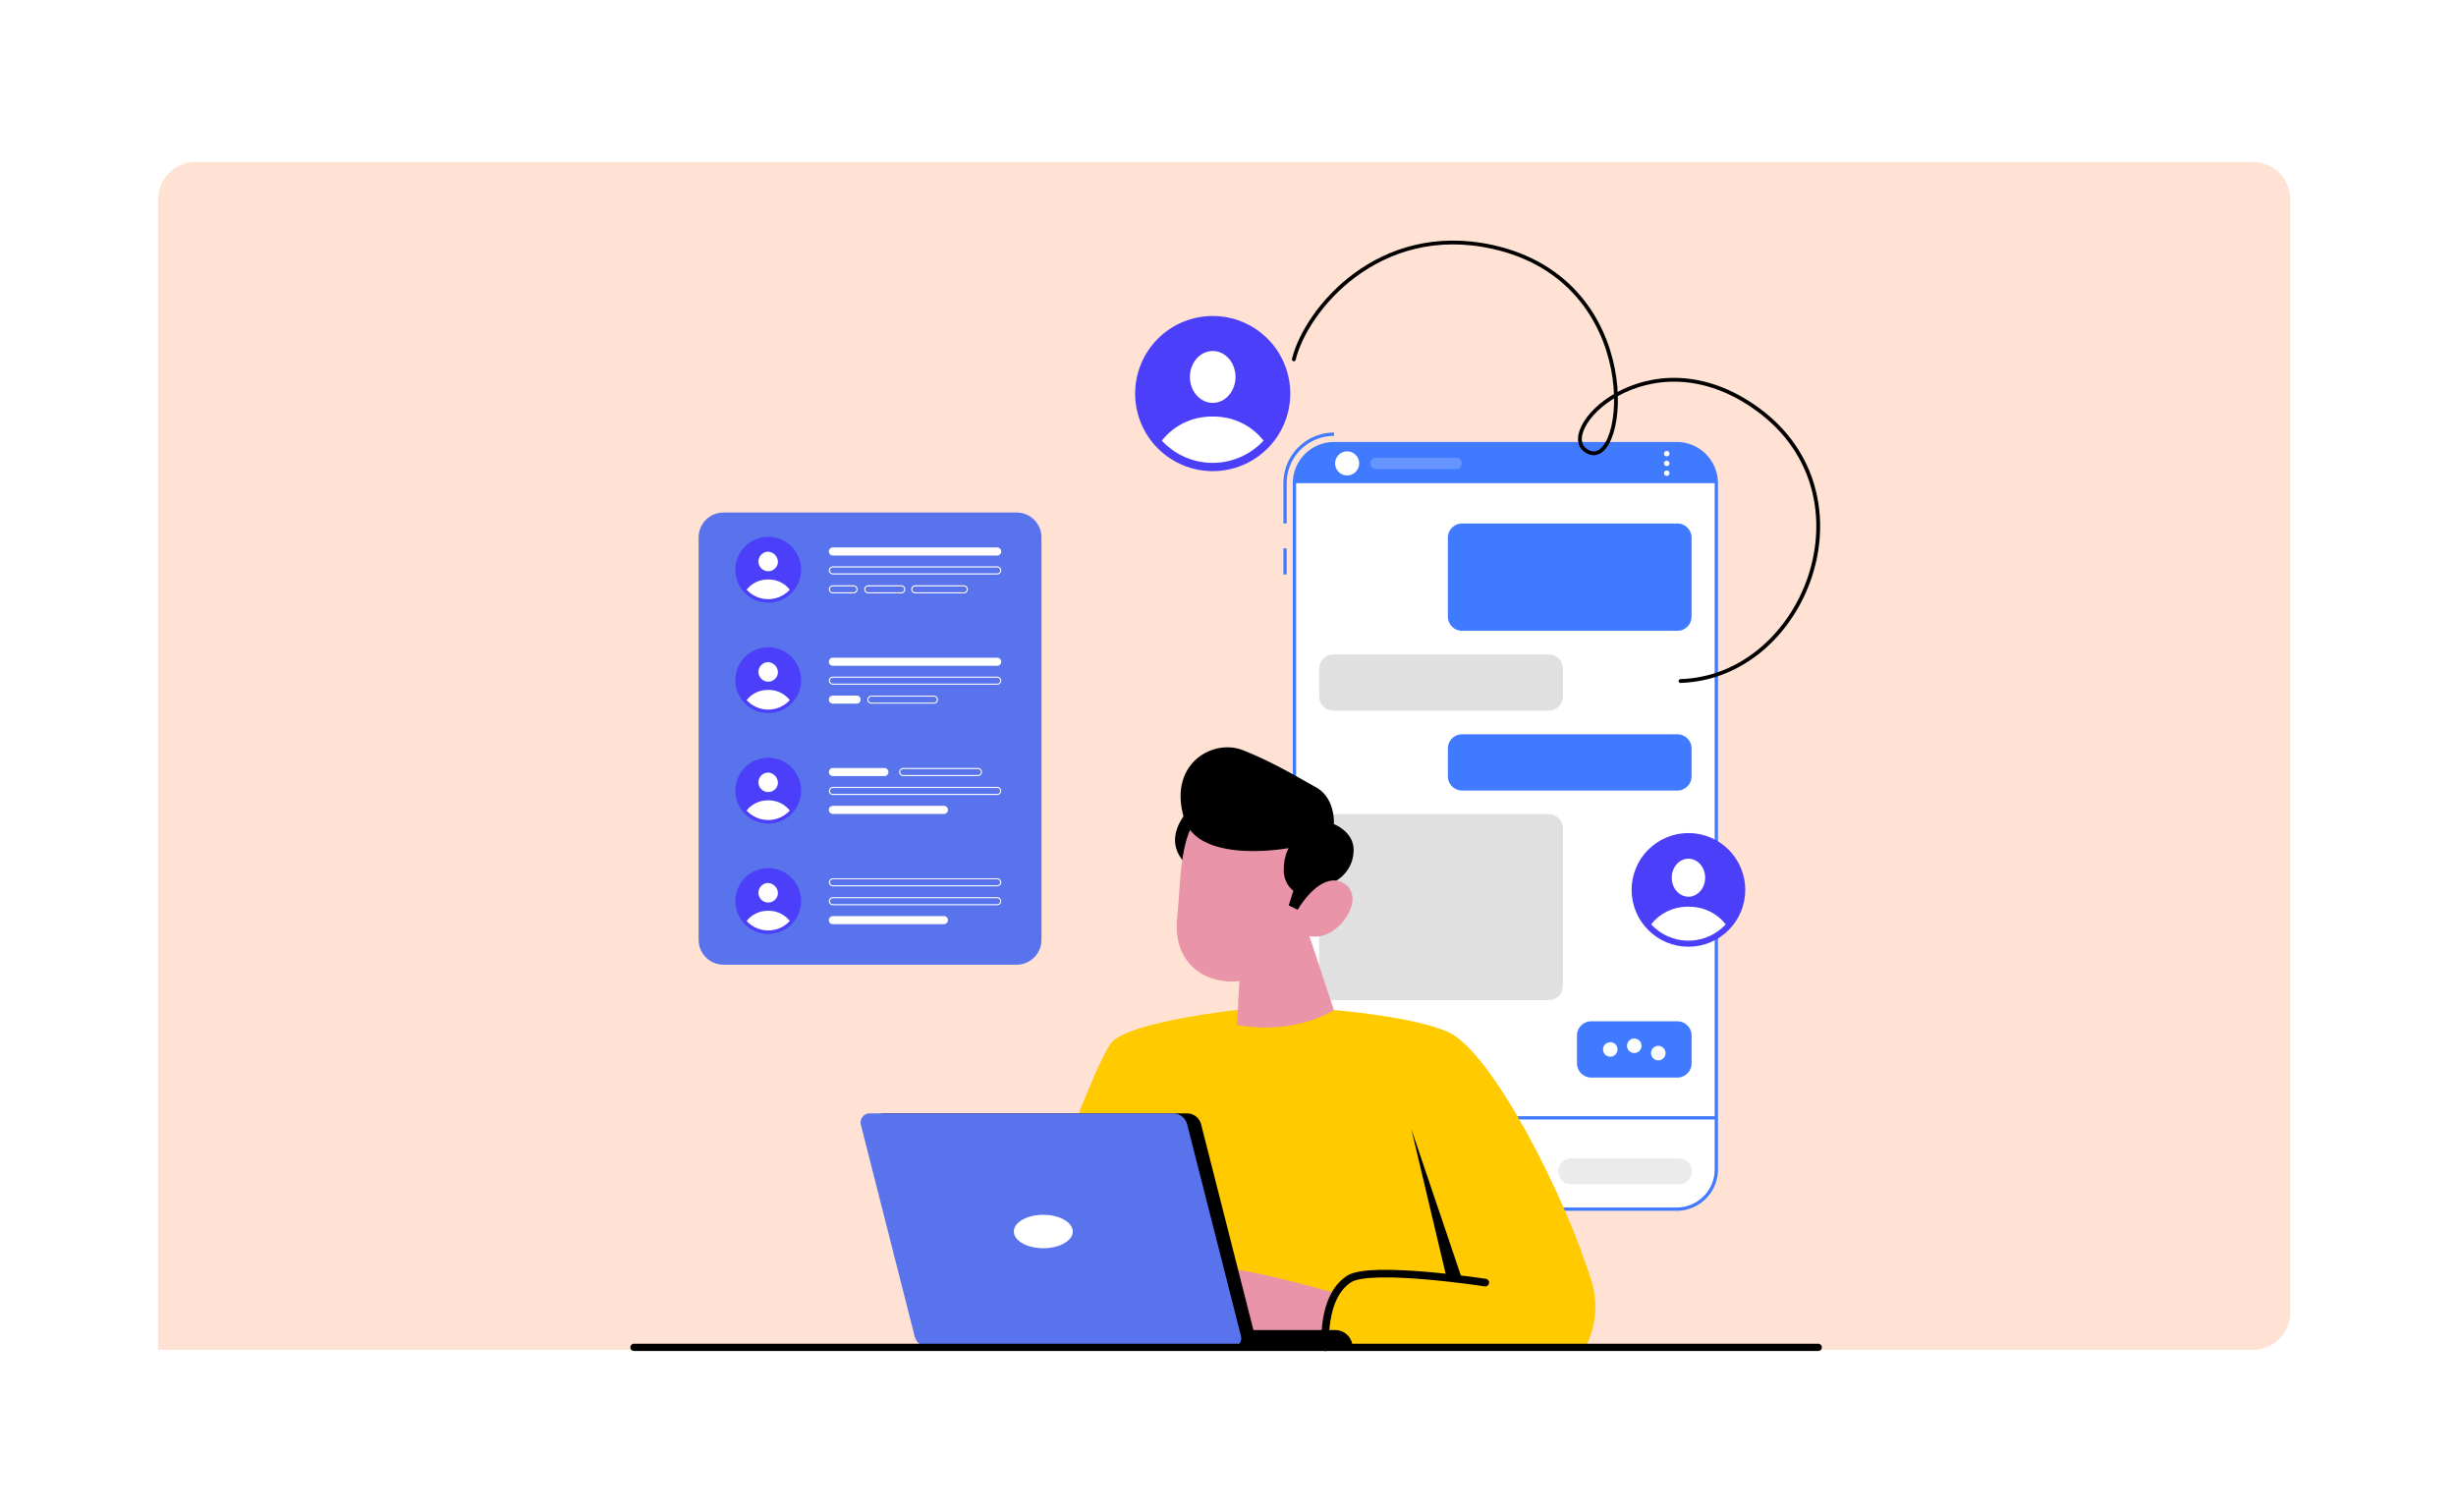 <svg xmlns="http://www.w3.org/2000/svg" xmlns:xlink="http://www.w3.org/1999/xlink" width="645" height="397" viewBox="0 0 645 397">
  <defs>
    <filter id="Path_196478" x="0" y="0" width="645" height="397" filterUnits="userSpaceOnUse">
      <feOffset input="SourceAlpha"/>
      <feGaussianBlur stdDeviation="7.5" result="blur"/>
      <feFlood flood-opacity="0.161"/>
      <feComposite operator="in" in2="blur"/>
      <feComposite in="SourceGraphic"/>
    </filter>
    <clipPath id="clip-path">
      <rect id="Rectangle_56804" data-name="Rectangle 56804" width="560.001" height="312" transform="translate(733.349 506.403)" fill="none"/>
    </clipPath>
    <clipPath id="clip-path-2">
      <rect id="Rectangle_65406" data-name="Rectangle 65406" width="114.126" height="204.366" fill="none"/>
    </clipPath>
    <clipPath id="clip-path-4">
      <rect id="Rectangle_65403" data-name="Rectangle 65403" width="24.009" height="2.974" fill="none"/>
    </clipPath>
    <clipPath id="clip-path-5">
      <path id="Path_290500" data-name="Path 290500" d="M483.066,73.549A20.374,20.374,0,1,0,503.44,53.175a20.375,20.375,0,0,0-20.374,20.374" transform="translate(-483.066 -53.175)" fill="none"/>
    </clipPath>
    <linearGradient id="linear-gradient" x1="-4.343" y1="6.755" x2="-4.334" y2="6.755" gradientUnits="objectBoundingBox">
      <stop offset="0" stop-color="#3f2dd1"/>
      <stop offset="0.005" stop-color="#3f2dd1"/>
      <stop offset="1" stop-color="#4b3ffa"/>
    </linearGradient>
    <clipPath id="clip-path-6">
      <path id="Path_290503" data-name="Path 290503" d="M839,438.77a14.926,14.926,0,1,0,14.926-14.926A14.926,14.926,0,0,0,839,438.77" transform="translate(-839.003 -423.844)" fill="none"/>
    </clipPath>
    <linearGradient id="linear-gradient-2" x1="-10.296" y1="4.672" x2="-10.283" y2="4.672" xlink:href="#linear-gradient"/>
    <clipPath id="clip-path-7">
      <path id="Path_290488" data-name="Path 290488" d="M444.78,550.717s-27.3,2.962-32.647,8.314S380.6,639.3,380.6,639.3H536.364a22.811,22.811,0,0,0,1.768-16.867c-6.771-22.508-26.3-60.735-37.7-65.89-9.142-4.136-30.1-5.829-30.1-5.829Z" transform="translate(-380.597 -550.717)" fill="none"/>
    </clipPath>
    <linearGradient id="linear-gradient-3" x1="-0.87" y1="1.05" x2="-0.867" y2="1.05" gradientUnits="objectBoundingBox">
      <stop offset="0" stop-color="#ff9c00"/>
      <stop offset="1" stop-color="#ffca00"/>
    </linearGradient>
    <clipPath id="clip-path-8">
      <path id="Path_290492" data-name="Path 290492" d="M509.889,735.963c-1.821.466-17.392,16.054-17.392,16.054h21.819l3.206-2.9s1,6.87,13.391,7.443h8.123c-.268-5.523.461-10.372,2.679-14.214,0,0-22.742-6.589-30.117-6.589a5.284,5.284,0,0,0-1.709.21" transform="translate(-492.497 -735.753)" fill="none"/>
    </clipPath>
    <linearGradient id="linear-gradient-4" x1="-3.666" y1="1.211" x2="-3.658" y2="1.211" gradientUnits="objectBoundingBox">
      <stop offset="0" stop-color="#ffcbca"/>
      <stop offset="1" stop-color="#e994a8"/>
    </linearGradient>
    <clipPath id="clip-path-9">
      <path id="Path_290490" data-name="Path 290490" d="M527.224,396.836c-14.317,3.031-12.829,18.276-14.246,31.834-1.2,11.456,6.752,17.575,16.412,16.641l-.721,11.5c15.612,2.771,25.473-3.915,25.473-3.915l-6.4-19.334c.016-.024.033-.048.049-.072,6.193,1.245,12.122-6.364,11.153-10.72-1-4.516-5.61-3.9-5.61-3.9h0c1.761-13.143-9.339-22.526-21.363-22.526a22.907,22.907,0,0,0-4.745.5" transform="translate(-512.858 -396.34)" fill="none"/>
    </clipPath>
    <linearGradient id="linear-gradient-5" x1="-2.99" y1="2.138" x2="-2.984" y2="2.138" xlink:href="#linear-gradient-4"/>
    <clipPath id="clip-path-10">
      <rect id="Rectangle_65358" data-name="Rectangle 65358" width="14.042" height="15.95" fill="none"/>
    </clipPath>
    <clipPath id="clip-path-11">
      <path id="Path_290495" data-name="Path 290495" d="M557.419,511.479s10.131-1.9,13.714-10.719c0,0-.323,12.4-14.042,15.95Z" transform="translate(-557.091 -500.76)" fill="none"/>
    </clipPath>
    <linearGradient id="linear-gradient-6" x1="-10.16" y1="6.034" x2="-10.141" y2="6.034" xlink:href="#linear-gradient-4"/>
    <clipPath id="clip-path-12">
      <path id="Path_290498" data-name="Path 290498" d="M288.594,624.8a2.375,2.375,0,0,0-2.3,2.96l14.14,55.608a3.821,3.821,0,0,0,3.7,2.879h79.7a2.374,2.374,0,0,0,2.3-2.959l-14.14-55.608a3.821,3.821,0,0,0-3.7-2.88Z" transform="translate(-286.218 -624.803)" fill="none"/>
    </clipPath>
    <linearGradient id="linear-gradient-7" x1="-0.902" y1="0.942" x2="-0.899" y2="0.942" gradientUnits="objectBoundingBox">
      <stop offset="0" stop-color="#6f95ed"/>
      <stop offset="0.005" stop-color="#6f95ed"/>
      <stop offset="1" stop-color="#5873ec"/>
    </linearGradient>
    <clipPath id="clip-path-13">
      <rect id="Rectangle_65346" data-name="Rectangle 65346" width="90.037" height="118.75" fill="none"/>
    </clipPath>
    <clipPath id="clip-path-14">
      <path id="Path_290465" data-name="Path 290465" d="M667.827,327.926H590.838a6.524,6.524,0,0,1-6.524-6.524V215.7a6.524,6.524,0,0,1,6.524-6.524h76.989a6.524,6.524,0,0,1,6.524,6.524V321.4a6.524,6.524,0,0,1-6.524,6.524" transform="translate(-584.314 -209.176)" fill="none"/>
    </clipPath>
    <linearGradient id="linear-gradient-8" x1="-1.822" y1="1.408" x2="-1.819" y2="1.408" gradientUnits="objectBoundingBox">
      <stop offset="0" stop-color="#5878c2"/>
      <stop offset="0.005" stop-color="#6f95ed"/>
      <stop offset="1" stop-color="#5873ec"/>
    </linearGradient>
    <clipPath id="clip-path-15">
      <path id="Path_290500-2" data-name="Path 290500" d="M483.066,61.816a8.642,8.642,0,1,0,8.641-8.641,8.642,8.642,0,0,0-8.641,8.641" transform="translate(-483.066 -53.175)" fill="none"/>
    </clipPath>
  </defs>
  <g id="Professional_Client_Interactions" data-name="Professional Client Interactions" transform="translate(-254.5 -10894.5)">
    <g id="Group_167803" data-name="Group 167803" transform="translate(0.001 -0.001)">
      <g transform="matrix(1, 0, 0, 1, 254.5, 10894.5)" filter="url(#Path_196478)">
        <path id="Path_196478-2" data-name="Path 196478" d="M1304.349,486.4h-580a10,10,0,0,0-10,10v332a10,10,0,0,0,10,10h580a10,10,0,0,0,10-10v-332a10,10,0,0,0-10-10" transform="translate(-691.85 -463.9)" fill="#fff"/>
      </g>
      <g id="Group_157553" data-name="Group 157553" transform="translate(-437.35 10430.598)" opacity="0.2" style="isolation: isolate">
        <g id="Group_157552" data-name="Group 157552">
          <g id="Group_157551" data-name="Group 157551" clip-path="url(#clip-path)">
            <path id="Path_196479" data-name="Path 196479" d="M1283.349,506.4h-540a10,10,0,0,0-10,10v302h550a10,10,0,0,0,10-10v-292a10,10,0,0,0-10-10" fill="#ff6d24"/>
          </g>
        </g>
      </g>
    </g>
    <g id="Group_189025" data-name="Group 189025" transform="translate(-14359.5 18)">
      <g id="Group_189011" data-name="Group 189011" transform="translate(14951.049 10990.092)">
        <g id="Group_189010" data-name="Group 189010" clip-path="url(#clip-path-2)">
          <g id="Group_189009" data-name="Group 189009">
            <g id="Group_189008" data-name="Group 189008" clip-path="url(#clip-path-2)">
              <path id="Path_290562" data-name="Path 290562" d="M.867,23.875H0V13.3A13.312,13.312,0,0,1,13.3,0V.867A12.444,12.444,0,0,0,.867,13.3Z" fill="#407bff"/>
              <rect id="Rectangle_65402" data-name="Rectangle 65402" width="0.867" height="6.862" transform="translate(0 30.409)" fill="#407bff"/>
              <path id="Path_290563" data-name="Path 290563" d="M103.922,204.556h-90A10.424,10.424,0,0,1,3.526,194.162V13.92A10.424,10.424,0,0,1,13.92,3.527h90A10.424,10.424,0,0,1,114.315,13.92V194.162a10.424,10.424,0,0,1-10.393,10.393" transform="translate(-0.623 -0.623)" fill="#fff"/>
              <path id="Path_290564" data-name="Path 290564" d="M103.829,204.9h-90A10.839,10.839,0,0,1,3,194.069V13.827A10.839,10.839,0,0,1,13.826,3h90a10.839,10.839,0,0,1,10.826,10.827V194.069A10.839,10.839,0,0,1,103.829,204.9m-90-201.029a9.971,9.971,0,0,0-9.96,9.96V194.069a9.971,9.971,0,0,0,9.96,9.96h90a9.97,9.97,0,0,0,9.959-9.96V13.827a9.97,9.97,0,0,0-9.959-9.96Z" transform="translate(-0.53 -0.53)" fill="#407bff"/>
              <path id="Path_290565" data-name="Path 290565" d="M103.922,3.527h-90A10.424,10.424,0,0,0,3.526,13.92h110.79A10.425,10.425,0,0,0,103.922,3.527" transform="translate(-0.623 -0.623)" fill="#407bff"/>
              <path id="Path_290566" data-name="Path 290566" d="M22.806,9.162a3.154,3.154,0,1,1-3.154-3.154,3.154,3.154,0,0,1,3.154,3.154" transform="translate(-2.913 -1.061)" fill="#fff"/>
              <path id="Path_290567" data-name="Path 290567" d="M122.82,9.685a.712.712,0,1,1-.712-.712.712.712,0,0,1,.712.712" transform="translate(-21.437 -1.584)" fill="#fff"/>
              <path id="Path_290568" data-name="Path 290568" d="M122.82,12.8a.712.712,0,1,1-.712-.712.712.712,0,0,1,.712.712" transform="translate(-21.437 -2.134)" fill="#fff"/>
              <path id="Path_290569" data-name="Path 290569" d="M122.82,6.574a.712.712,0,1,1-.712-.711.711.711,0,0,1,.712.711" transform="translate(-21.437 -1.035)" fill="#fff"/>
              <g id="Group_189007" data-name="Group 189007" transform="translate(22.818 6.614)" opacity="0.2">
                <g id="Group_189006" data-name="Group 189006">
                  <g id="Group_189005" data-name="Group 189005" clip-path="url(#clip-path-4)">
                    <path id="Path_290570" data-name="Path 290570" d="M50.233,11.006H29.2a1.487,1.487,0,0,1,0-2.975H50.233a1.487,1.487,0,0,1,0,2.975" transform="translate(-27.711 -8.032)" fill="#fff"/>
                  </g>
                </g>
              </g>
              <path id="Path_290571" data-name="Path 290571" d="M112.717,57.185H56.2a3.75,3.75,0,0,1-3.75-3.75V32.744A3.749,3.749,0,0,1,56.2,29h56.514a3.749,3.749,0,0,1,3.75,3.749V53.435a3.75,3.75,0,0,1-3.75,3.75" transform="translate(-9.262 -5.12)" fill="#407bff"/>
              <path id="Path_290572" data-name="Path 290572" d="M71.67,85.532H15.156a3.75,3.75,0,0,1-3.75-3.75V74.507a3.75,3.75,0,0,1,3.75-3.75H71.67a3.75,3.75,0,0,1,3.75,3.75v7.275a3.75,3.75,0,0,1-3.75,3.75" transform="translate(-2.014 -12.495)" fill="#e0e0e0"/>
              <path id="Path_290573" data-name="Path 290573" d="M71.67,170.525H15.156a3.75,3.75,0,0,1-3.75-3.75V125.448a3.75,3.75,0,0,1,3.75-3.75H71.67a3.75,3.75,0,0,1,3.75,3.75v41.327a3.75,3.75,0,0,1-3.75,3.75" transform="translate(-2.014 -21.49)" fill="#e0e0e0"/>
              <path id="Path_290574" data-name="Path 290574" d="M119.989,202.54H97.384a3.75,3.75,0,0,1-3.75-3.75v-7.275a3.75,3.75,0,0,1,3.75-3.75h22.605a3.75,3.75,0,0,1,3.75,3.75v7.275a3.75,3.75,0,0,1-3.75,3.75" transform="translate(-16.534 -33.156)" fill="#407bff"/>
              <path id="Path_290575" data-name="Path 290575" d="M113.406,195.163a1.9,1.9,0,1,1-1.9-1.9,1.9,1.9,0,0,1,1.9,1.9" transform="translate(-19.355 -34.127)" fill="#fff"/>
              <path id="Path_290576" data-name="Path 290576" d="M105.751,196.329a1.9,1.9,0,1,1-1.9-1.9,1.9,1.9,0,0,1,1.9,1.9" transform="translate(-18.003 -34.333)" fill="#fff"/>
              <path id="Path_290577" data-name="Path 290577" d="M121.061,197.5a1.9,1.9,0,1,1-1.9-1.9,1.9,1.9,0,0,1,1.9,1.9" transform="translate(-20.707 -34.539)" fill="#fff"/>
              <path id="Path_290578" data-name="Path 290578" d="M112.717,111H56.2a3.75,3.75,0,0,1-3.75-3.75V99.977a3.75,3.75,0,0,1,3.75-3.75h56.514a3.75,3.75,0,0,1,3.75,3.75v7.275a3.75,3.75,0,0,1-3.75,3.75" transform="translate(-9.262 -16.992)" fill="#407bff"/>
              <path id="Path_290579" data-name="Path 290579" d="M18.273,234.881a3.434,3.434,0,1,0-3.434,3.434,3.434,3.434,0,0,0,3.434-3.434" transform="translate(-2.014 -40.87)" fill="#407bff"/>
              <path id="Path_290580" data-name="Path 290580" d="M30.881,234.881a3.434,3.434,0,1,0-3.434,3.434,3.434,3.434,0,0,0,3.434-3.434" transform="translate(-4.241 -40.87)" fill="#e0e0e0"/>
              <path id="Path_290581" data-name="Path 290581" d="M43.489,234.881a3.434,3.434,0,1,0-3.434,3.434,3.434,3.434,0,0,0,3.434-3.434" transform="translate(-6.467 -40.87)" fill="#ebebeb"/>
              <path id="Path_290582" data-name="Path 290582" d="M119.267,238.314H91.188a3.434,3.434,0,1,1,0-6.867h28.079a3.434,3.434,0,1,1,0,6.867" transform="translate(-15.496 -40.87)" fill="#ebebeb"/>
              <rect id="Rectangle_65404" data-name="Rectangle 65404" width="110.789" height="0.867" transform="translate(2.903 179.527)" fill="#407bff"/>
            </g>
          </g>
        </g>
      </g>
      <g id="Group_189018" data-name="Group 189018" transform="translate(570 -6)">
        <g id="Group_189017" data-name="Group 189017" transform="translate(-9.847)">
          <g id="Group_189016" data-name="Group 189016">
            <g id="Group_188971" data-name="Group 188971" transform="translate(14351.958 10965.479)" clip-path="url(#clip-path-5)">
              <rect id="Rectangle_65362" data-name="Rectangle 65362" width="40.749" height="40.749" transform="translate(0 0)" fill="url(#linear-gradient)"/>
            </g>
            <path id="Path_290501" data-name="Path 290501" d="M534.313,85.093c0,3.764-2.681,6.816-5.989,6.816s-5.989-3.051-5.989-6.816,2.682-6.816,5.989-6.816,5.989,3.052,5.989,6.816" transform="translate(13844.009 10896.397)" fill="#fff"/>
            <path id="Path_290502" data-name="Path 290502" d="M528.94,131.585a18.184,18.184,0,0,1-26.7,0,16.23,16.23,0,0,1,2.191-2.305,16.5,16.5,0,0,1,8.8-3.883,19.734,19.734,0,0,1,4.709,0,16.433,16.433,0,0,1,11,6.188" transform="translate(13856.741 10866.628)" fill="#fff"/>
          </g>
          <g id="Group_189015" data-name="Group 189015">
            <g id="Group_188976" data-name="Group 188976" transform="translate(14482.347 11101.264)">
              <g id="Group_188975" data-name="Group 188975" clip-path="url(#clip-path-6)">
                <rect id="Rectangle_65364" data-name="Rectangle 65364" width="29.852" height="29.851" transform="translate(0 0)" fill="url(#linear-gradient-2)"/>
              </g>
            </g>
            <path id="Path_290504" data-name="Path 290504" d="M876.546,447.226c0,2.758-1.965,4.993-4.387,4.993s-4.388-2.235-4.388-4.993,1.965-4.993,4.388-4.993,4.387,2.236,4.387,4.993" transform="translate(13625.114 10665.768)" fill="#fff"/>
            <path id="Path_290505" data-name="Path 290505" d="M872.61,481.285a13.321,13.321,0,0,1-19.559,0,11.886,11.886,0,0,1,1.6-1.689,12.091,12.091,0,0,1,6.45-2.844,14.408,14.408,0,0,1,3.449,0,12.037,12.037,0,0,1,8.055,4.533" transform="translate(13634.441 10643.959)" fill="#fff"/>
          </g>
          <path id="Path_290506" data-name="Path 290506" d="M596.84,31.184c3.129-12.9,22.131-36.123,52.148-29.529,40.493,8.9,35.5,58.6,25.253,53.9-10.2-4.685,15.717-32.234,44.5-11.181,30.962,22.648,12.328,70.238-20.355,71.29" transform="translate(13796.797 10945.684)" fill="none" stroke="#000" stroke-linecap="round" stroke-miterlimit="10" stroke-width="1"/>
        </g>
        <g id="Group_189014" data-name="Group 189014">
          <g id="Group_189013" data-name="Group 189013" transform="translate(-9.849)">
            <g id="Group_188950" data-name="Group 188950" transform="translate(14314.422 11147.74)" clip-path="url(#clip-path-7)">
              <rect id="Rectangle_65352" data-name="Rectangle 65352" width="160.302" height="88.586" transform="translate(0 0)" fill="url(#linear-gradient-3)"/>
            </g>
            <g id="Group_188958" data-name="Group 188958" transform="translate(14355.413 11215.523)" clip-path="url(#clip-path-8)">
              <rect id="Rectangle_65356" data-name="Rectangle 65356" width="49.218" height="20.803" transform="translate(0 0)" fill="url(#linear-gradient-4)"/>
            </g>
            <path id="Path_290493" data-name="Path 290493" d="M694.4,675.418l-13.283-39.266,9.174,38.7Z" transform="translate(13743.391 10542.886)"/>
            <path id="Path_290494" data-name="Path 290494" d="M661.364,742.021s-30.046-4.606-35.74-.956c-7.454,4.778-6.217,17.966-6.217,17.966" transform="translate(13782.545 10477.296)" fill="none" stroke="#000" stroke-linecap="round" stroke-miterlimit="10" stroke-width="2"/>
            <g id="Group_189012" data-name="Group 189012">
              <path id="Path_290489" data-name="Path 290489" d="M515.068,408.021s-7.645,7.55,0,14.43l6.5-9.269Z" transform="translate(13850.767 10687.446)"/>
              <g id="Group_188954" data-name="Group 188954" transform="translate(14362.872 11091.188)" clip-path="url(#clip-path-9)">
                <rect id="Rectangle_65354" data-name="Rectangle 65354" width="60.413" height="71.984" transform="translate(-14.146 2.827) rotate(-12.207)" fill="url(#linear-gradient-5)"/>
              </g>
              <path id="Path_290491" data-name="Path 290491" d="M556.578,397.386A9.292,9.292,0,0,0,561.085,390c.478-5.352-5.16-7.454-5.16-7.454s.478-6.785-4.682-9.652-11.253-6.594-19.208-9.747-19.758,3.666-15.439,17.87c3.727,12.256,27.432,7.836,27.432,7.836a12.6,12.6,0,0,0-1.254,5.447,6.868,6.868,0,0,0,2.508,5.77l-1.218,3.834,2.365,1.147s4.694-8.314,10.15-7.662" transform="translate(13848.23 10716.365)"/>
              <g id="Group_188964" data-name="Group 188964" transform="translate(14379.075 11129.44)" style="mix-blend-mode: multiply;isolation: isolate">
                <g id="Group_188963" data-name="Group 188963">
                  <g id="Group_188962" data-name="Group 188962" clip-path="url(#clip-path-10)">
                    <g id="Group_188961" data-name="Group 188961" transform="translate(0 0)">
                      <g id="Group_188960" data-name="Group 188960" clip-path="url(#clip-path-11)">
                        <rect id="Rectangle_65357" data-name="Rectangle 65357" width="19.803" height="18.667" transform="translate(-5.146 14.067) rotate(-69.908)" fill="url(#linear-gradient-6)"/>
                      </g>
                    </g>
                  </g>
                </g>
              </g>
            </g>
            <path id="Path_290496" data-name="Path 290496" d="M508.585,784.691H556.34a4.539,4.539,0,0,0-4.539-4.539H508.585Z" transform="translate(13852.722 10451.636)"/>
            <path id="Path_290497" data-name="Path 290497" d="M314.142,686.251h79.7a2.374,2.374,0,0,0,2.3-2.96L382,627.683a3.821,3.821,0,0,0-3.7-2.879H298.6a2.374,2.374,0,0,0-2.3,2.959l14.14,55.608a3.821,3.821,0,0,0,3.7,2.879" transform="translate(13987.289 10550.076)"/>
            <g id="Group_188967" data-name="Group 188967" transform="translate(14279.849 11174.88)" clip-path="url(#clip-path-12)">
              <rect id="Rectangle_65360" data-name="Rectangle 65360" width="110.452" height="79.458" transform="translate(-11.78 2.222) rotate(-10.963)" fill="url(#linear-gradient-7)"/>
            </g>
            <path id="Path_290499" data-name="Path 290499" d="M411.6,701.9c0,2.424-3.466,4.389-7.74,4.389s-7.741-1.965-7.741-4.389,3.465-4.389,7.741-4.389,7.74,1.965,7.74,4.389" transform="translate(13923.986 10504.004)" fill="#fff"/>
          </g>
          <line id="Line_5645" data-name="Line 5645" x1="311.003" transform="translate(14210.5 11236.327)" fill="none" stroke="#000" stroke-linecap="round" stroke-miterlimit="10" stroke-width="1.915"/>
        </g>
      </g>
      <g id="Group_189024" data-name="Group 189024" transform="translate(1 3)">
        <g id="Group_189019" data-name="Group 189019" transform="translate(403.424 -312.534)">
          <g id="Group_188938" data-name="Group 188938" transform="translate(14393.048 11320.626)">
            <g id="Group_188937" data-name="Group 188937" clip-path="url(#clip-path-13)">
              <g id="Group_188936" data-name="Group 188936" transform="translate(0 0)">
                <g id="Group_188935" data-name="Group 188935" clip-path="url(#clip-path-14)">
                  <rect id="Rectangle_65345" data-name="Rectangle 65345" width="90.037" height="118.75" transform="translate(0 0)" fill="url(#linear-gradient-8)"/>
                </g>
              </g>
            </g>
          </g>
          <path id="Path_290468" data-name="Path 290468" d="M750.329,243.951H707.184a1.062,1.062,0,1,1,0-2.124h43.145a1.062,1.062,0,1,1,0,2.124" transform="translate(13721.129 11087.967)" fill="#fff"/>
          <path id="Path_290469" data-name="Path 290469" d="M750.329,259.814a.781.781,0,1,1,0,1.563H707.184a.781.781,0,1,1,0-1.563Zm0-.281H707.184a1.062,1.062,0,1,0,0,2.124h43.145a1.062,1.062,0,1,0,0-2.124" transform="translate(13721.129 11075.233)" fill="#fff"/>
          <path id="Path_290470" data-name="Path 290470" d="M712.607,277.521a.781.781,0,1,1,0,1.563h-5.423a.781.781,0,0,1,0-1.563Zm0-.281h-5.423a1.062,1.062,0,0,0,0,2.124h5.423a1.062,1.062,0,1,0,0-2.124" transform="translate(13721.129 11062.498)" fill="#fff"/>
          <path id="Path_290471" data-name="Path 290471" d="M748.919,277.521a.781.781,0,1,1,0,1.563h-8.662a.781.781,0,0,1,0-1.563Zm0-.281h-8.662a1.062,1.062,0,0,0,0,2.124h8.662a1.062,1.062,0,1,0,0-2.124" transform="translate(13697.344 11062.498)" fill="#fff"/>
          <path id="Path_290472" data-name="Path 290472" d="M796.961,277.521a.781.781,0,1,1,0,1.563H784.216a.781.781,0,0,1,0-1.563Zm0-.281H784.216a1.062,1.062,0,0,0,0,2.124h12.745a1.062,1.062,0,1,0,0-2.124" transform="translate(13665.728 11062.498)" fill="#fff"/>
          <path id="Path_290475" data-name="Path 290475" d="M750.329,347.073H707.184a1.062,1.062,0,1,1,0-2.124h43.145a1.062,1.062,0,1,1,0,2.124" transform="translate(13721.129 11013.802)" fill="#fff"/>
          <path id="Path_290476" data-name="Path 290476" d="M750.329,362.936a.781.781,0,1,1,0,1.563H707.184a.781.781,0,1,1,0-1.563Zm0-.281H707.184a1.062,1.062,0,1,0,0,2.124h43.145a1.062,1.062,0,1,0,0-2.124" transform="translate(13721.129 11001.067)" fill="#fff"/>
          <path id="Path_290477" data-name="Path 290477" d="M713.41,382.486h-6.226a1.062,1.062,0,1,1,0-2.124h6.226a1.062,1.062,0,1,1,0,2.124" transform="translate(13721.13 10988.333)" fill="#fff"/>
          <path id="Path_290478" data-name="Path 290478" d="M759.594,380.643a.781.781,0,1,1,0,1.563h-16.41a.781.781,0,1,1,0-1.563Zm0-.281h-16.41a1.062,1.062,0,1,0,0,2.124h16.41a1.062,1.062,0,1,0,0-2.124" transform="translate(13695.238 10988.333)" fill="#fff"/>
          <path id="Path_290480" data-name="Path 290480" d="M720.7,450.2H707.184a1.062,1.062,0,1,1,0-2.124H720.7a1.062,1.062,0,1,1,0,2.124" transform="translate(13721.129 10939.637)" fill="#fff"/>
          <path id="Path_290481" data-name="Path 290481" d="M792.557,448.352a.781.781,0,1,1,0,1.563H772.923a.781.781,0,1,1,0-1.563Zm0-.281H772.923a1.062,1.062,0,1,0,0,2.124h19.633a1.062,1.062,0,1,0,0-2.124" transform="translate(13673.85 10939.637)" fill="#fff"/>
          <path id="Path_290482" data-name="Path 290482" d="M750.329,466.059a.781.781,0,1,1,0,1.563H707.184a.781.781,0,1,1,0-1.563Zm0-.281H707.184a1.062,1.062,0,1,0,0,2.124h43.145a1.062,1.062,0,1,0,0-2.124" transform="translate(13721.129 10926.901)" fill="#fff"/>
          <path id="Path_290483" data-name="Path 290483" d="M736.338,485.608H707.184a1.062,1.062,0,0,1,0-2.124h29.154a1.062,1.062,0,0,1,0,2.124" transform="translate(13721.129 10914.167)" fill="#fff"/>
          <path id="Path_290485" data-name="Path 290485" d="M750.329,551.474a.781.781,0,1,1,0,1.563H707.184a.781.781,0,1,1,0-1.563Zm0-.281H707.184a1.062,1.062,0,1,0,0,2.124h43.145a1.062,1.062,0,1,0,0-2.124" transform="translate(13721.129 10865.471)" fill="#fff"/>
          <path id="Path_290486" data-name="Path 290486" d="M750.329,569.181a.781.781,0,1,1,0,1.563H707.184a.781.781,0,1,1,0-1.563Zm0-.281H707.184a1.062,1.062,0,1,0,0,2.124h43.145a1.062,1.062,0,1,0,0-2.124" transform="translate(13721.129 10852.735)" fill="#fff"/>
          <path id="Path_290487" data-name="Path 290487" d="M736.338,588.73H707.184a1.062,1.062,0,0,1,0-2.124h29.154a1.062,1.062,0,0,1,0,2.124" transform="translate(13721.129 10840.001)" fill="#fff"/>
        </g>
        <g id="Group_189020" data-name="Group 189020" transform="translate(454.153 49)">
          <g id="Group_188971-2" data-name="Group 188971" transform="translate(14351.958 10965.479)" clip-path="url(#clip-path-15)">
            <rect id="Rectangle_65362-2" data-name="Rectangle 65362" width="17.283" height="17.283" transform="translate(0 0)" fill="url(#linear-gradient)"/>
          </g>
          <path id="Path_290501-2" data-name="Path 290501" d="M527.414,81.168a2.562,2.562,0,1,1-2.54-2.891,2.733,2.733,0,0,1,2.54,2.891" transform="translate(13835.725 10891.104)" fill="#fff"/>
          <path id="Path_290502-2" data-name="Path 290502" d="M513.565,127.941a7.713,7.713,0,0,1-11.324,0,6.884,6.884,0,0,1,.929-.978,7,7,0,0,1,3.734-1.647,8.368,8.368,0,0,1,2,0,6.97,6.97,0,0,1,4.663,2.625" transform="translate(13852.696 10851.423)" fill="#fff"/>
        </g>
        <g id="Group_189021" data-name="Group 189021" transform="translate(454.153 78)">
          <g id="Group_188971-3" data-name="Group 188971" transform="translate(14351.958 10965.479)" clip-path="url(#clip-path-15)">
            <rect id="Rectangle_65362-3" data-name="Rectangle 65362" width="17.283" height="17.283" transform="translate(0 0)" fill="url(#linear-gradient)"/>
          </g>
          <path id="Path_290501-3" data-name="Path 290501" d="M527.414,81.168a2.562,2.562,0,1,1-2.54-2.891,2.733,2.733,0,0,1,2.54,2.891" transform="translate(13835.725 10891.104)" fill="#fff"/>
          <path id="Path_290502-3" data-name="Path 290502" d="M513.565,127.941a7.713,7.713,0,0,1-11.324,0,6.884,6.884,0,0,1,.929-.978,7,7,0,0,1,3.734-1.647,8.368,8.368,0,0,1,2,0,6.97,6.97,0,0,1,4.663,2.625" transform="translate(13852.696 10851.423)" fill="#fff"/>
        </g>
        <g id="Group_189022" data-name="Group 189022" transform="translate(454.153 107)">
          <g id="Group_188971-4" data-name="Group 188971" transform="translate(14351.958 10965.479)" clip-path="url(#clip-path-15)">
            <rect id="Rectangle_65362-4" data-name="Rectangle 65362" width="17.283" height="17.283" transform="translate(0 0)" fill="url(#linear-gradient)"/>
          </g>
          <path id="Path_290501-4" data-name="Path 290501" d="M527.414,81.168a2.562,2.562,0,1,1-2.54-2.891,2.733,2.733,0,0,1,2.54,2.891" transform="translate(13835.725 10891.104)" fill="#fff"/>
          <path id="Path_290502-4" data-name="Path 290502" d="M513.565,127.941a7.713,7.713,0,0,1-11.324,0,6.884,6.884,0,0,1,.929-.978,7,7,0,0,1,3.734-1.647,8.368,8.368,0,0,1,2,0,6.97,6.97,0,0,1,4.663,2.625" transform="translate(13852.696 10851.423)" fill="#fff"/>
        </g>
        <g id="Group_189023" data-name="Group 189023" transform="translate(454.153 136)">
          <g id="Group_188971-5" data-name="Group 188971" transform="translate(14351.958 10965.479)" clip-path="url(#clip-path-15)">
            <rect id="Rectangle_65362-5" data-name="Rectangle 65362" width="17.283" height="17.283" transform="translate(0 0)" fill="url(#linear-gradient)"/>
          </g>
          <path id="Path_290501-5" data-name="Path 290501" d="M527.414,81.168a2.562,2.562,0,1,1-2.54-2.891,2.733,2.733,0,0,1,2.54,2.891" transform="translate(13835.725 10891.104)" fill="#fff"/>
          <path id="Path_290502-5" data-name="Path 290502" d="M513.565,127.941a7.713,7.713,0,0,1-11.324,0,6.884,6.884,0,0,1,.929-.978,7,7,0,0,1,3.734-1.647,8.368,8.368,0,0,1,2,0,6.97,6.97,0,0,1,4.663,2.625" transform="translate(13852.696 10851.423)" fill="#fff"/>
        </g>
      </g>
    </g>
  </g>
</svg>
